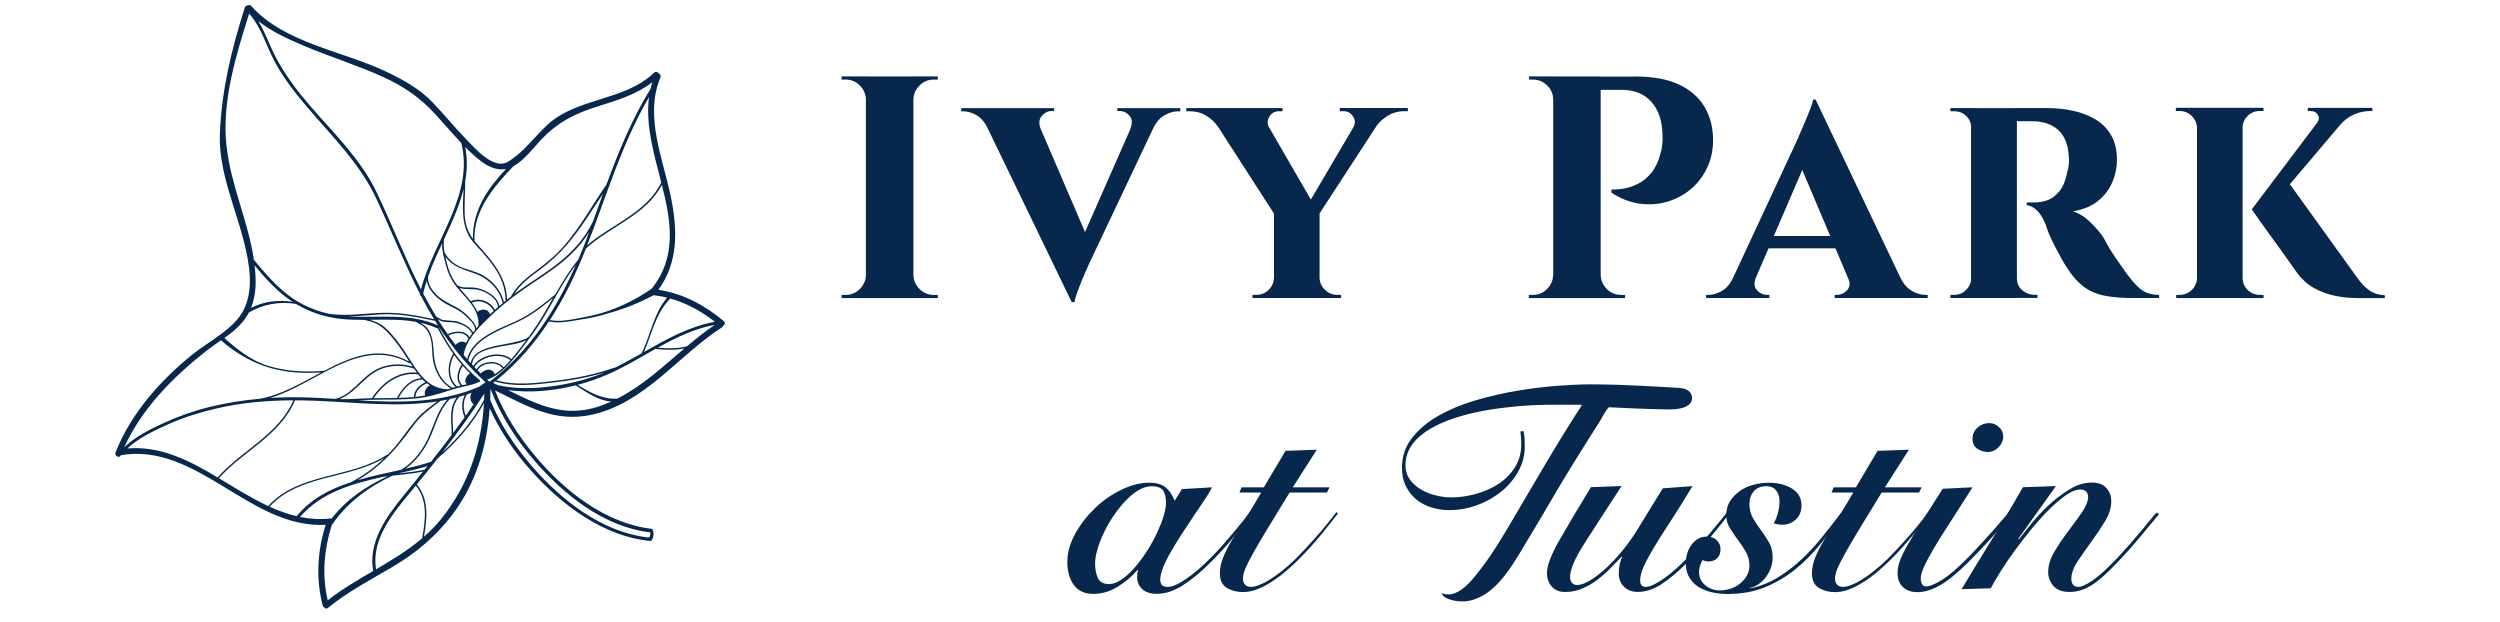 <?xml version="1.0" encoding="UTF-8"?> <svg xmlns="http://www.w3.org/2000/svg" id="Layer_1" version="1.1" viewBox="0 0 442 110"><defs><style> .st0 { fill: #07284c; } </style></defs><path class="st0" d="M127.96,56.76c-3.4-2.81-7.17-4.87-11.56-5.52,3.57-4.88,3.4-10.67,2.2-16.48-1.39-6.71-4.7-14.28-1.84-21.04.13-.31-.03-.58-.26-.71-.16-.27-.57-.43-.87-.14-5.3,5.07-13.65,4.3-18.98,9.31-2.26,2.12-4.15,4.83-6.85,6.42-2.53,1.5-5.82-2.39-7.35-3.95-2.04-2.1-3.9-4.38-5.92-6.51-2.3-2.43-5.22-4.02-8.22-5.46-7.65-3.67-18.02-5.03-23.9-11.63-.18-.2-.4-.2-.58-.09-.23,0-.48.1-.56.39-2.33,7.4-4.1,14.54-4.4,22.33-.25,6.5,2.74,12.99,4.29,19.19.94,3.74,1.72,8.16-.01,11.78-1.68,3.51-6.3,5.72-9.23,8.1-5.64,4.58-10.8,10.4-13.49,17.23-.25.64.7,1.13.95.49h0c13.56-2.27,22.8,13.01,36.19,12.32-1.46,4.68-1.75,9.49-.52,14.27.05.18.16.29.29.34.15.19.39.28.64.08,3.52-2.88,7.54-4.97,11.44-7.27,4.12-2.44,7.63-5.37,10.53-9.19,4.2-5.54,6.14-12.08,6.63-18.85,1.82,4.09,4.47,7.87,7.32,11.06,5.41,6.04,12.78,11.64,21.11,12.42.16.01.47-.46.53-1.01.05-.52-.14-1.13-.27-1.14-8.22-.92-15.57-6.77-20.7-12.93-2.81-3.37-5.4-7.3-7.06-11.54,5.65,2.72,10.51,5.75,17.13,4.29,9.41-2.08,15.26-10.47,23-15.44.12-.07.17-.17.21-.27.29-.17.44-.57.11-.84h0ZM117.93,52.63c-2.37,2.83-2.9,6.54-4.47,9.8v.02c-1.42.8-2.83,1.6-4.26,2.33-.16.08-.32.15-.48.23-.03-.01-.06-.02-.1,0-3.46,1.21-7.04,1.91-10.67,2.34-3.33.39-6.91.86-10.18-.12,3.71-3.01,6.74-6.52,9.28-10.39,1.43.31,2.95.11,4.38-.14,1.65-.29,3.18-.46,4.79-.92,3.25-.92,5.68-1.67,9.24-3.53.05-.01.1-.03.16-.06.04.01.08.03.13.03.75.09,1.48.23,2.2.4h0ZM115.19,51.06c-2.68,1.84-5.58,3.31-8.7,4.25-1.48.45-3.01.74-4.53,1.02-1.53.29-3.19.57-4.74.26,2.55-3.93,4.61-8.2,6.38-12.66,4.29-3.94,10.62-5.86,13.42-11.26,1.62,6.44,2.7,12.76-1.82,18.39h0ZM87.25,66.3s0,0,.01,0c0,0,0,0-.01,0h0s0-.01,0-.01ZM86.34,65.36c-.2,0-.41.06-.61.15-.18.08-.36.19-.52.32-.07.06-.15.13-.22.2-.16-.16-.32-.32-.49-.49l-.07-.07s.03-.04.04-.06c.14-.23.33-.43.55-.59.14-.1.3-.19.47-.27.19-.09.4-.16.61-.21,1.01-.23,2.17-.01,2.76.76-.43.4-.9.76-1.39,1.07-.22-.61-.66-.84-1.14-.82h0ZM86.06,64.09c-.21.05-.41.11-.61.19-.16.07-.32.15-.46.25-.22.14-.41.31-.57.51-.06.08-.12.16-.17.25-.13-.13-.26-.26-.38-.39.13-.2.28-.39.45-.57.17-.18.37-.34.59-.49.13-.09.27-.18.42-.26.19-.1.39-.2.59-.28,1.42-.55,3.14-.51,4.24.33.03.03.07.03.1.03-.38.44-.78.87-1.2,1.28-.66-.83-1.9-1.09-3-.85h0ZM85.88,63.03c-.21.08-.41.17-.6.27-.14.07-.27.15-.41.24-.21.14-.41.28-.59.45-.23.21-.43.45-.6.7-.07-.08-.15-.16-.22-.24.04-.65.32-1.16.72-1.56.18-.18.39-.33.61-.48.11-.07.23-.13.35-.19.19-.1.4-.19.61-.26.75-.28,1.55-.46,2.21-.6,1.62-.35,3.56-.44,5.08-1.21-.81,1.1-1.65,2.18-2.52,3.22-.04.05-.09.1-.13.14,0-.03-.01-.06-.04-.08-1.17-.9-2.96-.96-4.47-.4h0ZM90.66,60.57c-1.18.25-2.37.43-3.54.71-.45.11-.93.25-1.39.42-.21.08-.41.17-.61.26-.11.06-.22.12-.33.18-.22.13-.43.27-.62.43-.48.41-.84.94-.95,1.63-.14-.16-.28-.31-.42-.47.22-1,.7-1.84,1.34-2.55.2-.22.42-.43.65-.64.07-.06.14-.13.22-.19.2-.17.41-.32.63-.48,1.22-.85,2.64-1.5,3.91-2.07,1.33-.59,2.66-1.16,3.91-1.92,1.53-.93,2.93-2.06,4.31-3.19-1.18,2.07-2.35,4.14-3.73,6.08-.21.29-.42.59-.64.88-.01,0-.02,0-.03,0-.8.52-1.79.72-2.71.91h0ZM93.11,55.79c-1.39.85-2.91,1.42-4.38,2.1-1.03.47-2.11,1.01-3.08,1.67-.54.36-1.05.77-1.49,1.22-.74.75-1.3,1.63-1.57,2.7-.21-.24-.41-.48-.61-.71.35-2.45,2.29-4.49,3.98-6.16,1.99-1.97,4.15-3.75,6.45-5.35,2.43-1.69,4.97-3.23,7.24-5.13,1.77-1.49,3.32-3.18,4.52-5.12-.2.53-.4,1.06-.6,1.59-.42,1.11-.87,2.2-1.33,3.29-1.58,1.92-2.85,4.05-4.09,6.2,0,0-.02,0-.03,0-1.6,1.32-3.22,2.63-5,3.71h0ZM80.53,60.98c-.42-.55-.83-1.1-1.23-1.67,1.1-.57,2.91-.72,3.52.57h0c-.16.25-.31.51-.44.77-.55-.51-1.38-.19-1.85.33ZM81.77,62.38s-.01.08-.02.12c0,0,0,0-.01-.01.01-.04.02-.07.03-.11h0ZM81.46,62.14h0s0,0,0,0h0ZM82.53,67.94c-.23.05-.46.1-.69.15-.03,0-.07.01-.1.02h0c-.98-.97-.58-2.39.07-3.41.01-.02,0-.03,0-.05.41.47.84.93,1.29,1.36-.02,0-.03,0-.05.01-.54.38-1.17,1.37-.52,1.91h0ZM81.56,64.57c-.69,1.1-1.04,2.56-.13,3.61-.2.05-.4.1-.61.15,0-.01,0-.03-.02-.04-1.61-1.34-1.46-3.83-.52-5.53.44.61.91,1.19,1.4,1.75-.05,0-.1,0-.13.06h0ZM80.54,68.41c-.17.05-.34.1-.51.15,0,0,0,0,0,0-1.36-.71-2.2-1.89-2.76-3.29-.49-1.24-.56-2.5-.65-3.82-.07-1.06-.25-2.08-.78-3.01-.36-.63-.92-1.03-1.52-1.38,1,.23,1.99.54,2.95.98.04.02.09.03.13.03.81,1.53,1.71,3.04,2.72,4.45-1.04,1.77-1.22,4.44.42,5.89h0ZM75.16,69.91c-.57.11-1.14.2-1.72.26.07-1.15,1.02-1.98,2.03-2.4,0,0,0,0,.01-.01.17.13.33.25.51.36-.61.35-1.1,1.08-.82,1.79h0ZM73.16,70.2c-.11.01-.22.02-.33.03-.78.06-1.56.09-2.34.11.83-1.63,2.27-3.19,4.21-3.24.15.15.31.3.48.44.02.01.04.03.05.04-1.08.48-2.01,1.37-2.08,2.61h0s0,0,0,0ZM64.45,67.2c1.14-1.06,2.36-1.9,3.89-2.27,1.56-.38,3.28-.32,4.8.24.02,0,.04,0,.07,0,.16.24.32.48.49.7-3.33-.3-6.15,1.8-7.93,4.49,0,0,0,.01,0,.03-1.74.05-3.48.19-5.22.19,0,0-.01,0-.02,0-.16-.01-.32-.02-.48-.03,1.71-.67,3.09-2.13,4.41-3.36h0ZM59.31,70.52c-1.77-.11-3.53-.21-5.28-.26-2.1-.06-4.19-.03-6.28.1,8.21-2.41,15.98-11.09,24.68-6.11.06.03.11.01.14-.03.13.2.26.41.39.61-2.44-.78-5.23-.43-7.33,1.04-2.1,1.47-3.74,4.02-6.32,4.65h0ZM73.9,66.17c.18.23.37.46.57.68-1.96.17-3.42,1.78-4.26,3.47,0,.01,0,.03,0,.04-1.19.03-2.39.02-3.57.03-.19,0-.38.01-.57.01,1.76-2.61,4.55-4.64,7.83-4.22h0ZM74.14,66.01s-.03-.07-.07-.09c-.95-1.22-1.74-2.63-2.57-3.86-.98-1.45-2.07-2.91-3.36-4.09-.82-.76-1.75-1.13-2.74-1.43,2.73-.03,5.47-.12,8.11.36.36.21.72.41,1.08.63.69.43,1.12,1.08,1.4,1.82.44,1.17.37,2.48.48,3.7.21,2.2,1.28,4.47,3.23,5.61l-.59.19s-.05-.04-.09-.04c-2.17-.07-3.66-1.27-4.87-2.81h0ZM62.19,55.98c-.23,0-.46-.03-.68-.04,1.91-.03,3.83-.23,5.7-.35,3.28-.2,6.52.46,9.72,1.14.16.27.33.53.5.8-4.79-2.15-10.15-1.37-15.24-1.55h0ZM83.33,42.37c.56.77,1.26,1.45,1.89,2.16.74.84,1.46,1.71,2.1,2.62,1.24,1.79,2.07,3.81,2.05,6.01,0,.01,0,.01,0,.02-.09.07-.19.14-.27.22-.49-1.98-1.95-3.71-3.7-4.71-1.07-.61-2.32-.88-3.47-1.3-1.4-.52-2.59-1.36-3.29-2.7-.01-.02-.03-.03-.05-.04-.14-.78-.17-1.51-.1-2.31,1.37-2.95,2.73-5.91,3.47-8.95-.12,3.09-.52,6.36,1.37,8.98h0ZM83.32,53.25s-.04.02-.05.04c-.54-.69-1.14-1.35-1.72-2-.12-.13-.23-.26-.33-.39,1.09.39,2.38.07,3.5.39,1.39.4,3.17,1.4,3.33,2.99-.19.17-.39.33-.57.49-.7-1.46-2.69-2.22-4.16-1.53h0ZM87.28,54.97c-.22.2-.43.4-.65.6-.3-.97-1.44-1.06-2.23-.45-.25-.57-.59-1.11-.98-1.62.01,0,.03,0,.04,0,1.34-.63,3.24.14,3.82,1.49h0ZM85.61,51.34c-.62-.28-1.27-.46-1.95-.51-.97-.07-1.94.16-2.81-.4h-.01c-.65-.85-1.15-1.75-1.51-2.81-.25-.74-.42-1.49-.59-2.25,1.24,1.8,3.33,2.31,5.34,3.04,2.28.82,4.26,2.78,4.8,5.19-.2.17-.4.33-.59.5-.24-1.35-1.49-2.22-2.67-2.75h0ZM78.81,46.78c.38,1.45.94,2.72,1.87,3.89,1.65,2.08,4.15,3.98,3.9,6.93,0,.01,0,.02,0,.03-.12.13-.24.27-.36.4-.15-.7-.69-1.3-1.16-1.81-.73-.79-1.51-1.45-2.47-1.95-1.22-.64-2.39-1.16-3.39-2.14-.86-.84-1.56-1.93-1.54-3.17.7-1.99,1.59-3.97,2.51-5.94-.01.4,0,.8.06,1.23.12.85.36,1.69.58,2.52h0ZM78.86,53.72c1.18.65,2.37,1.1,3.37,2.04.68.65,1.69,1.51,1.78,2.5,0,.01.01.01.01.03-.13.16-.27.3-.39.47-.44-.88-1.43-1.41-2.31-1.77-.53-.22-1.11-.27-1.68-.3-.4-.03-.8-.04-1.2-.1-.52-.07-.94-.38-1.35-.67-.8-1.31-1.55-2.65-2.27-4.02.17-.76.39-1.51.63-2.26.3,1.77,1.92,3.25,3.41,4.08h0ZM77.41,56.46c.23.14.47.26.74.35.52.17,1.16.13,1.7.16,1.26.08,3.08.75,3.6,2.02-.16.2-.31.42-.45.63-.74-1.3-2.66-1.16-3.84-.53-.6-.86-1.18-1.74-1.74-2.63h0ZM90.91,51.99c1.13-1.77,2.81-3.02,4.49-4.26,1.77-1.3,3.37-2.75,4.8-4.42,2.66-3.1,4.19-5.8,6.42-9.07-.61,1.67-1.21,3.34-1.82,5-1.37,2.82-3.42,5.13-5.86,7.09-2.42,1.95-5.1,3.54-7.63,5.35-.14.1-.27.2-.4.3h0ZM116.91,32.26c-2.62,5.4-8.77,7.38-13.1,11.11,3.46-8.83,6.13-18,10.94-26.21-.66,4.92.87,10.04,2.16,15.1ZM90.75,29.41c1.92-1.04,3.68-3.41,4.96-4.76,2.89-3.03,5.87-4.55,9.88-5.81,3.45-1.09,6.9-2.09,9.74-4.31-.12.39-.23.78-.32,1.18-3.29,5.32-5.63,11.08-7.79,16.92-2.46,3.56-4.54,7.39-7.37,10.69-1.53,1.79-3.3,3.24-5.19,4.63-1.68,1.24-3.27,2.56-4.29,4.41,0,.01,0,.03,0,.04-.25.19-.49.39-.73.58-.04-3.98-2.76-7.03-5.29-9.83-.17-.18-.32-.37-.46-.55,0,0,0-.01,0-.02-.23-5.32,3.38-9.54,6.86-13.17h0ZM82.25,32.02c.35-1.97.4-3.97,0-6.02.67.67,1.35,1.32,2.08,1.93,1.46,1.24,3.15,2.3,5.12,1.95-3.25,3.48-5.91,7.29-5.84,12.36-.91-1.28-1.38-2.65-1.45-4.32-.08-1.97.11-3.93.09-5.9h0ZM53.86,8.15c4.61,1.95,9.4,3.41,13.95,5.49,3.58,1.64,6.52,3.67,9.16,6.56,1.53,1.68,3.01,3.42,4.58,5.07,2.33,9.18-4.92,17.35-7.12,25.9-2.86-5.61-5.13-11.51-7.85-17.19-2.83-5.92-7.72-10.57-11.94-15.48-2.22-2.59-4.26-5.32-5.86-8.33-1.13-2.14-1.87-4.44-3.12-6.46,2.43,1.93,5.37,3.25,8.2,4.44ZM40.05,25.89c-.87-7.92,1.64-16,4-23.48,2.15,2.42,3,5.63,4.5,8.46,1.55,2.91,3.6,5.52,5.73,8.03,4.41,5.19,9.32,9.96,12.25,16.21,2.62,5.6,4.9,11.35,7.72,16.86,0,0,0,.01,0,.03-.03.15.06.26.17.3.07.14.14.29.22.43.66,1.26,1.36,2.5,2.11,3.7-2.91-.62-5.83-1.18-8.82-1.13-3.23.06-6.5.65-9.73.19-1.65-.36-3.25-.93-4.81-1.75-3.4-1.79-5.99-4.77-8.4-7.69-.03-.03-.06-.05-.09-.07-1-6.83-4.08-13.18-4.83-20.07h0ZM45.01,46.92c1.92,2.31,3.95,4.59,6.46,6.27.09.06.19.12.28.17-2.55-.36-5.13-.11-7.38,1.09.98-2.39.95-4.93.64-7.53h0ZM43.68,55.84c.12-.19.22-.38.32-.58,2.48-1.48,5.51-2.02,8.34-1.52,2.43,1.45,5.06,2.33,7.9,2.64,1.39.15,2.81.18,4.22.18.74.19,1.46.36,2.15.7.73.36,1.34.91,1.9,1.49,1.43,1.48,2.61,3.22,3.7,4.95.05.08.1.16.15.24-5.28-2.93-10.18-.94-15.04,1.62-.01,0-.01-.01-.03-.01-3.24.28-6.49.12-9.63-.79-3.15-.91-5.55-2.85-8-5,1.55-1.1,3.02-2.3,3.99-3.9h0ZM36.47,62.04c.82-.64,1.71-1.25,2.6-1.87,2.46,2.14,5.25,3.82,8.37,4.78,3.02.93,6.2,1.11,9.34.89-3.58,1.91-7.15,4.03-10.84,4.66-2.99.26-5.96.74-8.88,1.45-2.81.69-5.55,1.66-8.18,2.87-2.33,1.07-5.06,2.42-6.92,4.28,3.11-6.87,8.63-12.43,14.5-17.05h0ZM22.53,79.28c2.01-1.91,4.94-3.25,7.4-4.35,2.77-1.23,5.68-2.11,8.63-2.78,4.37-1,8.85-1.36,13.32-1.37-2.68,6.13-9.14,8.82-13.4,13.63-4.99-2.97-10.06-5.61-15.95-5.13h0ZM38.71,84.55c4.31-4.83,10.81-7.55,13.46-13.77,1.27,0,2.54.03,3.81.08,7.07.3,14.36,1.18,21.34.11-1.26.94-2.55,1.85-3.6,3.05-1.37,1.56-2.51,3.34-3.85,4.93-.39.46-.8.91-1.23,1.35-.03,0-.07,0-.1.02-6.45,4.35-15.67,3.13-21.13,9.15-2.97-1.38-5.83-3.2-8.7-4.92h0ZM83.73,71.46s.01,0,.02,0c-.47.69-.94,1.38-1.42,2.06-.45-1.26-.51-2.6.21-3.78.28-.09.55-.2.82-.3-.31.7-.29,1.5.37,2.01h0ZM83.68,69.42s.02-.05.03-.07c0,0,0-.01,0-.03.02,0,.04-.01.06-.02,0,0-.01,0-.02.01-.03.03-.05.07-.07.1h0ZM82.13,73.8c-.66.93-1.33,1.84-2,2.75-.04-2.27-.56-4.57,1.09-6.41.32-.09.64-.18.95-.28-.65,1.24-.54,2.65-.04,3.94ZM79.86,76.9c-1.21,1.61-2.45,3.21-3.7,4.79-.04,0-.07,0-.12.01-1.4.45-2.85.82-4.34,1.17,1.83-1.34,3.27-3.22,4.22-5.26,1.13-2.43,1.68-5.12,3.63-7.06.4-.09.8-.17,1.2-.27-1.47,1.94-.88,4.29-.89,6.63h0ZM75.59,82.4c-.17.22-.35.43-.52.64-1.55.33-3.13.51-4.7.67h0c1.78-.39,3.54-.8,5.22-1.31h0ZM75.94,76.9c-1,2.44-2.69,4.69-4.93,6.13-2.57.58-5.2,1.11-7.73,1.85,2.34-1.37,4.47-3.21,6.27-5.17,1.41-1.53,2.59-3.26,3.88-4.9,1.26-1.6,2.86-2.72,4.46-3.94.4-.07.79-.13,1.19-.22-1.59,1.76-2.24,4.07-3.14,6.24h0ZM52.47,91.26c-1.65-.38-3.25-.96-4.81-1.68,5.23-5.7,13.92-4.82,20.28-8.59-1.75,1.69-3.77,3.19-5.91,4.27-3.63,1.18-6.99,2.89-9.53,5.94-.01.02-.02.04-.03.06h0ZM53.06,91.38c3.74-4.34,9.21-5.86,14.72-7.09.25-.03.49-.06.74-.09-3.79,1.79-7.13,3.94-9.89,7.48-.06-.02-.13-.03-.21-.01-1.87.2-3.65.07-5.38-.27h0ZM57.94,106.15c-1.03-4.47-.67-8.93.71-13.29,2.58-3.88,6.53-6.82,10.73-8.76,1.81-.2,3.63-.37,5.42-.73-1.13,1.4-2.26,2.8-3.4,4.19-3.07,3.76-6.35,8.27-5.42,13.38-2.76,1.62-5.54,3.23-8.05,5.21ZM66.49,100.65c-.9-5.38,3.1-10.04,6.29-13.91.25-.29.49-.59.73-.89,2.18,2.63,1.7,6.17,1.12,9.32-2.49,2.12-5.31,3.82-8.14,5.48h0ZM78.12,91.61c-.97,1.21-2.03,2.29-3.16,3.28.56-3.17.92-6.63-1.27-9.25,1.25-1.52,2.49-3.06,3.7-4.61,3.24-2.75,6.12-6.02,8.17-9.75-.43,7.44-2.67,14.33-7.44,20.33h0ZM85.62,69.76c0,.3-.02.61-.03.91-1.84,3.5-4.41,6.61-7.35,9.27,2.58-3.33,5.06-6.74,7.34-10.29.01-.02.03-.04.04-.06,0,.06,0,.12,0,.17h0ZM83.83,69.28s.05-.02.07-.03h0s-.01.02-.02.03c-.02,0-.04,0-.05,0h0ZM84.22,69.14s.03-.01.04-.01c-.01.01-.02.02-.03.03t0,0s0,0-.01-.01h0ZM85.64,67.7c-.18.15-.36.29-.55.42-.11.08-.22.16-.33.23-6.78,2.95-14.13,2.85-21.44,2.43,1.19-.06,2.37-.12,3.56-.12,2.15,0,4.29,0,6.43-.19,2.07-.18,4-.74,5.97-1.38.94-.3,1.88-.58,2.84-.78.94-.2,1.86-.42,2.73-.85.03-.01.04-.03.05-.05.02-.04,0-.1-.03-.14,0,0,0,0,0-.01,0-.01,0-.03-.02-.04-3.11-2.47-5.39-5.8-7.22-9.29,0-.01.02-.03.02-.04,2.04,3.11,4.37,6.01,7.05,8.62.28.27.56.53.85.8.1.09.19.18.29.27-.06.05-.12.09-.17.14h0ZM83.24,66.15h.01s0,.01-.01.01h0ZM83.47,66.38s.05.04.07.06c-.02-.02-.04-.03-.07-.05h0ZM83.95,66.79s.06.05.09.07h-.01s-.05-.05-.07-.07ZM86.51,67.47c-.12-.1-.23-.21-.34-.31-.01-.01-.03-.03-.05-.04.01,0,.02,0,.03-.01.2-.07.4-.14.59-.23,1.34-.6,2.46-1.65,3.44-2.72,1.37-1.5,2.53-3.18,3.76-4.8,2.98-3.94,4.87-8.58,7.86-12.52-3.46,7.86-8.03,15.04-14.93,20.42-.09.07-.17.14-.25.2-.04,0-.07,0-.11,0h0ZM94.38,81.33c5.28,6.11,12.31,11.82,20.58,12.79-.01.02.01.2,0,.4-.01.18-.06.37-.2.47-.1.07-.2.01-.43,0-8-.98-15.14-6.62-20.26-12.54-2.95-3.41-5.68-7.43-7.4-11.77.03-.65.04-1.29.05-1.94,1.72,4.65,4.56,8.98,7.67,12.59h0ZM87.18,67.69c.11-.09.22-.17.33-.26,3.28,1.05,6.85.58,10.21.21,3.1-.34,6.17-.9,9.16-1.79-2.67,1.1-5.43,1.84-8.32,2.3-3.46.55-7.1.72-10.54-.05-.28-.13-.56-.27-.84-.4h0ZM105.93,71.84c-6.17,2.08-10.94-.31-16.1-2.87,3.88.53,8.04.15,11.94-.84,1.98,1.23,3.98,2.71,6.29,2.86-.69.31-1.39.6-2.13.85ZM109.18,70.46c-2.58.23-4.92-1.1-7.06-2.42,1.89-.5,3.72-1.14,5.41-1.88,2.88-1.27,5.6-2.92,8.37-4.48,1.72.21,3.42.26,5.11-.09-3.78,3.22-7.42,6.62-11.84,8.87h0ZM121.47,61.22c-1.7.42-3.42.43-5.15.24,3.19-1.77,6.45-3.37,10.06-4.03-1.72,1.16-3.33,2.45-4.92,3.79h0ZM113.85,62.23c1.44-3.16,1.89-6.59,4.65-9.45,2.89.8,5.48,2.24,7.89,4.11-4.54.82-8.55,3.08-12.54,5.34h0Z"></path><g><path class="st0" d="M153.27,17.6h-.17c-.04-.97-.4-1.8-1.09-2.49-.69-.69-1.52-1.04-2.49-1.04h-.73v-.56h4.48v4.09h0ZM153.27,48.61v4.09h-4.48v-.56h.73c.97,0,1.8-.35,2.49-1.04.69-.69,1.06-1.52,1.09-2.49h.17,0ZM161.49,13.52v39.18h-8.4V13.52s8.4,0,8.4,0ZM161.32,17.6v-4.09h4.48v.56h-.73c-.97,0-1.8.35-2.49,1.04-.69.69-1.06,1.52-1.09,2.49h-.17,0ZM161.32,48.61h.17c.04.97.4,1.8,1.09,2.49.69.69,1.52,1.04,2.49,1.04h.73v.56h-4.48v-4.09h0Z"></path><path class="st0" d="M183.99,22.81h-9.29c-.56-1.16-1.24-1.97-2.04-2.43s-1.58-.7-2.32-.7h-.39v-.56h16.4v.5h-.45c-.6,0-1.16.28-1.68.84-.52.56-.6,1.34-.22,2.35h0ZM189.48,53.42l-16.45-34.03h9.51l10.19,23.73-3.25,10.3ZM189.48,53.42l-.22-6.55,12.15-27.59h4.09l-12.93,27.31c-.07.19-.24.57-.51,1.15-.26.58-.54,1.23-.84,1.96-.3.73-.57,1.43-.81,2.1s-.38,1.21-.42,1.62h-.51ZM199.83,22.81c.41-1.01.36-1.79-.14-2.35-.51-.56-1.09-.84-1.76-.84h-.39v-.5h11.14v.56h-.45c-.75,0-1.53.23-2.35.7-.82.47-1.51,1.28-2.07,2.43h-3.98Z"></path><path class="st0" d="M224.4,22.58l-9.07-.17c-.52-.78-1.21-1.44-2.07-1.96-.86-.52-1.81-.78-2.85-.78h-.67v-.56h17.01v.56h-.62c-.75,0-1.32.32-1.71.95-.39.64-.4,1.29-.03,1.96h0ZM222.44,19.17l10.52,18.19-7.44.84-12.26-19.03h9.18,0ZM225.41,49.16v3.53h-3.98v-.56h.67c.86,0,1.59-.29,2.18-.87.6-.58.91-1.28.95-2.1h.17ZM233.3,37.47v15.22h-8.06v-15.11l8.06-.11ZM241.25,19.17h4.14l-12.65,19.42-2.63-.51,11.14-18.92h0ZM233.19,49.16h.11c.04.82.36,1.52.98,2.1.62.58,1.33.87,2.15.87h.67v.56h-3.92v-3.53h0ZM239.23,22.58c.41-.71.41-1.37,0-1.99s-.97-.93-1.68-.93h-.67v-.56h12.03v.56h-.73c-1.01,0-1.95.27-2.83.81-.88.54-1.58,1.19-2.1,1.93l-4.03.17h0Z"></path><path class="st0" d="M274.77,17.6h-.17c0-.97-.36-1.8-1.06-2.49-.71-.69-1.55-1.04-2.52-1.04h-.67l-.06-.56h4.48v4.09h0ZM274.77,48.61v4.09h-4.48v-.56h.73c.97,0,1.8-.35,2.49-1.04.69-.69,1.06-1.52,1.09-2.49h.17,0ZM283,13.52v39.18h-8.39V13.52s8.39,0,8.39,0ZM288.98,13.52c3.21,0,5.81.47,7.81,1.4,2,.93,3.49,2.21,4.48,3.83s1.52,3.46,1.59,5.51c.07,1.9-.24,3.64-.95,5.21s-1.68,2.87-2.91,3.92-2.64,1.8-4.22,2.27c-1.59.47-3.23.58-4.93.34-1.7-.24-3.35-.89-4.95-1.93v-.56c.93,0,1.76-.07,2.49-.22s1.49-.43,2.3-.84c.8-.41,1.56-1.04,2.27-1.9.71-.86,1.25-2,1.62-3.41.15-.48.25-1.04.31-1.65.06-.62.07-1.19.03-1.71-.04-2.39-.68-4.3-1.93-5.74-1.25-1.43-3.01-2.15-5.29-2.15h-3.86c-.19-.78-.37-1.57-.56-2.35h6.72,0ZM282.83,48.61h.17c.04.97.4,1.8,1.09,2.49s1.52,1.04,2.49,1.04h.73v.56h-4.48v-4.09h0Z"></path><path class="st0" d="M310.47,49c-.41,1.01-.35,1.78.17,2.32s1.1.81,1.74.81h.45v.56h-11.19v-.56h.45c.75,0,1.53-.23,2.35-.7.82-.46,1.49-1.28,2.01-2.43h4.03,0ZM321,17.6l.11,6.72-12.15,28.21h-4.14l13.1-28.15c.07-.22.24-.62.5-1.2.26-.58.54-1.23.84-1.96.3-.73.58-1.42.84-2.07.26-.65.41-1.17.45-1.54h.45ZM325.87,41.72v2.18h-14.27v-2.18h14.27ZM321,17.6l16.57,34.81h-9.46l-10.41-24.57,3.3-10.24h0ZM326.71,49h9.24c.56,1.16,1.25,1.97,2.07,2.43.82.47,1.6.7,2.35.7h.45v.56h-16.45v-.56h.45c.64,0,1.21-.27,1.74-.81.52-.54.58-1.32.17-2.32h0Z"></path><path class="st0" d="M348.64,22.58h-.11c-.04-.86-.35-1.56-.93-2.1-.58-.54-1.26-.81-2.04-.81h-.73v-.56h4.03l-.22,3.47h0ZM348.64,49.16l.22,3.53h-4.03v-.56h.67c.82,0,1.52-.29,2.1-.87s.89-1.28.93-2.1h.11ZM356.59,19.11v33.58h-8.11V19.12h8.11ZM362.07,19.11c1.53,0,3.02.16,4.48.48,1.46.32,2.76.82,3.92,1.51,1.16.69,2.08,1.62,2.77,2.8.69,1.17,1.04,2.64,1.04,4.39,0,1.31-.27,2.6-.81,3.89-.54,1.29-1.38,2.4-2.52,3.33-1.14.93-2.62,1.55-4.45,1.85,1.08.33,2.12.99,3.11,1.96.99.97,1.76,1.88,2.32,2.74.15.3.41.78.78,1.43.37.65.85,1.4,1.43,2.24.58.84,1.19,1.71,1.82,2.6.75,1.01,1.4,1.78,1.96,2.32s1.14.93,1.74,1.15c.6.22,1.29.33,2.07.33v.56h-4.7c-2.01,0-3.72-.15-5.12-.45-1.4-.3-2.61-.85-3.64-1.65-1.03-.8-1.97-1.89-2.83-3.27-.33-.48-.69-1.07-1.06-1.76s-.75-1.39-1.12-2.1-.7-1.4-.98-2.07c-.28-.67-.48-1.23-.59-1.68-.49-1.19-1.04-2.06-1.65-2.6-.62-.54-1.19-.81-1.71-.81v-.51h1.4c.78,0,1.56-.14,2.32-.42s1.46-.82,2.1-1.62,1.1-1.99,1.4-3.56c.07-.22.14-.54.2-.95s.06-.88.03-1.4c-.07-1.38-.33-2.49-.75-3.33-.43-.84-.96-1.47-1.59-1.9-.64-.43-1.28-.73-1.93-.9-.65-.17-1.22-.25-1.71-.25-.71-.04-1.35-.04-1.93-.03-.58.02-1.02.01-1.32-.03-.04,0-.09-.2-.17-.59-.07-.39-.19-.96-.33-1.71h6.04-.01ZM356.48,49.16h.11c0,.93.33,1.66.98,2.18.65.52,1.35.78,2.1.78h.56v.56h-4.03l.28-3.53h0Z"></path><path class="st0" d="M388.55,22.64h-.11c-.04-.86-.36-1.58-.95-2.15-.6-.58-1.32-.87-2.18-.87h-.62v-.56h3.86v3.58h0ZM388.55,49.17v3.53h-3.8v-.56h.56c.86,0,1.59-.29,2.18-.87.6-.58.91-1.28.95-2.1h.12ZM396.49,19.06v33.63h-8.06V19.06s8.06,0,8.06,0ZM396.33,22.64v-3.58h3.86v.56h-.62c-.86,0-1.59.29-2.18.87-.6.58-.9,1.3-.9,2.15h-.17ZM396.33,49.17h.17c0,.82.3,1.52.9,2.1.6.58,1.32.87,2.18.87h.62v.56h-3.86v-3.53h0ZM415.97,19.45l-14.61,17.24-3.25.33,13.26-17.57h4.59ZM404.11,31.54l12.54,17.41c.71,1.04,1.46,1.84,2.24,2.38s1.7.83,2.74.87v.51h-4.31c-.38,0-.99-.02-1.85-.06-.86-.04-1.84-.18-2.94-.42-1.1-.24-2.21-.66-3.33-1.26-1.12-.6-2.11-1.46-2.96-2.57-.19-.26-.5-.71-.95-1.34-.45-.64-.98-1.38-1.59-2.24-.62-.86-1.25-1.74-1.9-2.63-.65-.9-1.26-1.74-1.82-2.52-.56-.78-1.17-1.66-1.85-2.63,0,0,5.99-5.48,5.99-5.48ZM419.44,19.06v.56h-.22c-1.08,0-2.09.2-3.02.62-.93.41-1.7.97-2.3,1.68l-4.31-.11c.41-.52.49-1.01.22-1.48-.26-.46-.71-.7-1.34-.7h-.45v-.56h11.42Z"></path></g><g><g><path class="st0" d="M220.94,90.61c-.12.16-.26.34-.41.53-.23.3-.51.64-.82,1.03-.51.63-1.07,1.31-1.69,2.05-.62.73-1.26,1.47-1.92,2.23-.66.75-1.32,1.45-1.97,2.1-1.54,1.57-3,2.83-4.4,3.79s-2.5,1.43-3.33,1.43-1.27-.42-1.27-1.27c0-.62.18-1.36.53-2.23.36-.87.82-1.81,1.41-2.81.58-1.01,1.22-2.05,1.92-3.13.69-1.07,1.39-2.11,2.07-3.12.69-1.01,1.32-1.94,1.9-2.82.58-.87,1.03-1.61,1.33-2.23l-5.32.31-1.28,2.05c-.45-1.09-1.01-1.9-1.69-2.41-.69-.51-1.62-.77-2.82-.77-1.57,0-3.21.42-4.94,1.26-1.72.83-3.28,1.92-4.68,3.27-1.4,1.35-2.56,2.86-3.48,4.53-.92,1.68-1.38,3.34-1.38,5.02,0,.71.09,1.41.26,2.07.17.67.43,1.26.79,1.79s.82.95,1.41,1.26c.58.31,1.28.46,2.1.46,1.54,0,2.97-.41,4.3-1.23,1.33-.82,2.53-1.82,3.59-3.02h.1c-.07.14-.12.33-.16.56-.03.24-.04.5-.04.77,0,.82.29,1.51.9,2.07.59.56,1.44.84,2.53.84,1.57,0,3.15-.52,4.74-1.56,1.58-1.04,3.2-2.38,4.83-4.02,1.64-1.63,3.04-3.19,4.2-4.63.01-.02.03-.03.04-.05,1.14-1.43,2.15-2.73,3.03-3.92l-.36-.2h0ZM202.8,97.4c-.67,1.04-1.37,1.99-2.1,2.84-.73.86-1.49,1.56-2.28,2.13-.79.56-1.54.86-2.26.9-1.06,0-1.75-.37-2.07-1.1-.32-.74-.48-1.6-.48-2.59,0-.68.14-1.49.41-2.43.27-.94.65-1.92,1.13-2.94.48-1.03,1.05-2.02,1.71-2.99.67-.97,1.36-1.85,2.1-2.64.73-.78,1.5-1.42,2.3-1.9.8-.48,1.6-.71,2.38-.71.99,0,1.65.26,2,.77.34.51.51,1.23.51,2.15,0,.65-.14,1.44-.43,2.38-.29.94-.69,1.94-1.18,2.99-.5,1.06-1.08,2.11-1.74,3.15h0Z"></path><path class="st0" d="M236.25,90.56c-1.13,1.5-2.34,2.99-3.64,4.45s-2.49,2.75-3.59,3.84c-1.6,1.54-3.1,2.74-4.5,3.61-1.4.87-2.53,1.3-3.38,1.3-.45,0-.78-.14-1.02-.4-.24-.27-.36-.64-.36-1.08,0-.51.14-1.11.43-1.79.29-.68.75-1.6,1.39-2.73.63-1.14,1.47-2.58,2.53-4.31,1.06-1.72,2.36-3.85,3.89-6.37h6.6l.46-.92h-6.5l4.25-6.65-5.53.2-3.84,6.45h-3.94l-.36.92h3.84c-.87,1.5-1.69,2.86-2.46,4.07-.14.22-.27.43-.4.64-.69,1.05-1.31,2.04-1.85,2.94-.17.27-.33.53-.48.79-.67,1.13-1.19,2.16-1.56,3.1-.37.94-.56,1.85-.56,2.73,0,1.23.4,2.09,1.23,2.59.82.49,1.77.74,2.86.74.78,0,1.58-.15,2.41-.46.82-.31,1.65-.72,2.5-1.26s1.7-1.14,2.53-1.85c.84-.7,1.65-1.44,2.43-2.23,1.43-1.43,2.75-2.89,3.95-4.36,1.19-1.46,2.18-2.71,2.97-3.73l-.31-.26h0Z"></path><path class="st0" d="M305.5,90.36c-.09.12-.19.24-.29.37-.28.36-.62.77-.99,1.24-.51.64-1.08,1.33-1.71,2.07-.23.27-.46.55-.71.82-.42.49-.87,1-1.34,1.5-.73.81-1.48,1.6-2.23,2.38-.06.06-.11.11-.17.17-.56.56-1.16,1.12-1.77,1.68-.68.62-1.35,1.15-2,1.61-.65.46-1.26.84-1.85,1.13-.58.29-1.07.43-1.49.43-.65,0-.97-.37-.97-1.13s.23-1.62.69-2.61c.46-.99,1.1-2.16,1.92-3.51.82-1.35,1.8-2.89,2.94-4.63,1.14-1.74,2.37-3.72,3.71-5.94l-5.27.4-4.4,7.17c-.78,1.3-1.67,2.54-2.64,3.73-.97,1.2-1.95,2.26-2.94,3.17-1,.92-1.94,1.66-2.84,2.2-.91.54-1.68.82-2.34.82-.37,0-.67-.14-.89-.4-.23-.27-.33-.62-.33-1.03,0-1.3.84-3.27,2.53-5.91,1.69-2.64,3.88-6.03,6.58-10.16l-5.43.2c-2.39,3.92-4.28,7.12-5.68,9.58-1.39,2.45-2.09,4.33-2.09,5.62,0,.89.27,1.67.82,2.33.54.67,1.35,1,2.41,1s2.11-.2,3.04-.62c.94-.4,1.82-.92,2.64-1.54.82-.62,1.59-1.29,2.3-2.02.72-.73,1.39-1.43,2-2.07l.1.1c-.17.27-.32.67-.43,1.18-.12.51-.18,1.09-.18,1.74,0,.92.31,1.69.92,2.3.62.62,1.43.92,2.46.92,1.43,0,2.89-.5,4.35-1.49,1.26-.85,2.64-2,4.1-3.44.23-.22.47-.46.71-.71,1.32-1.35,2.56-2.72,3.73-4.12.1-.12.2-.24.31-.37.94-1.13,1.75-2.13,2.43-3.02.25-.32.47-.61.69-.9l-.4-.31h0Z"></path><path class="st0" d="M325.47,90.72h0c-1.09,1.43-2.21,2.85-3.35,4.27-1.14,1.42-2.36,2.73-3.66,3.95-1.3,1.21-2.68,2.27-4.17,3.17-1.49.9-3.1,1.55-4.84,1.92v-.1c.51-.1,1-.32,1.46-.64.46-.33.88-.72,1.26-1.2.37-.48.67-1.03.9-1.64.22-.61.33-1.24.33-1.89,0-1.03-.22-1.91-.64-2.66-.42-.75-.9-1.46-1.41-2.15-.52-.68-.98-1.39-1.41-2.12-.42-.74-.64-1.58-.64-2.54,0-.88.26-1.63.77-2.23.51-.59,1.24-.9,2.2-.9.78,0,1.37.26,1.76.77.39.51.59,1.11.59,1.79s-.08,1.31-.23,1.97c-.15.67-.42,1.34-.79,2.02.17.07.39.13.64.18s.53.08.84.08c.99,0,1.81-.32,2.46-.95.65-.64.97-1.45.97-2.43,0-1.3-.56-2.3-1.66-2.99-1.11-.7-2.49-1.05-4.12-1.05-.92,0-1.82.12-2.72.36-.88.23-1.69.6-2.41,1.1-.71.5-1.3,1.1-1.74,1.82-.39.62-.59,1.32-.65,2.11,0,.13-.01.26-.01.39,0,.15,0,.29.03.44.06.63.26,1.22.61,1.79.43.7.9,1.39,1.41,2.07.51.68.98,1.39,1.41,2.12.42.74.64,1.55.64,2.43,0,.65-.16,1.25-.46,1.79-.31.54-.71,1.01-1.2,1.41-.49.39-1.05.69-1.69.9-.64.2-1.26.31-1.87.31-.99,0-1.85-.31-2.59-.92-.73-.62-1.1-1.4-1.1-2.36,0-.37.06-.74.18-1.1.12-.36.27-.69.44-1,.31.17.68.26,1.13.26.54,0,1.03-.18,1.43-.56.41-.37.62-.91.62-1.63,0-.58-.22-1.09-.64-1.54-.27-.29-.62-.48-1.05-.58-.21-.05-.44-.08-.68-.08-.03,0-.06,0-.09,0-.61,0-1.15.15-1.61.44-.46.29-.84.66-1.15,1.1-.31.45-.53.94-.69,1.49-.1.35-.16.69-.2,1.04-.02.2-.03.4-.03.6,0,.09,0,.16,0,.24.03.91.24,1.7.64,2.34.42.7.99,1.26,1.69,1.69s1.49.73,2.36.92c.87.18,1.75.28,2.64.28,2.49,0,4.7-.39,6.63-1.18,1.92-.78,3.7-1.82,5.32-3.12,1.62-1.3,3.11-2.79,4.48-4.48.36-.45.72-.9,1.08-1.35,1-1.26,2-2.54,3.01-3.84l-.4-.3h0Z"></path><path class="st0" d="M341.2,90.79l-.27-.23c-1.13,1.5-2.34,2.99-3.64,4.45s-2.49,2.75-3.59,3.84c-1.6,1.54-3.1,2.74-4.5,3.61-1.4.87-2.53,1.3-3.38,1.3-.45,0-.78-.14-1.02-.4-.24-.27-.36-.64-.36-1.08,0-.51.14-1.11.43-1.79.29-.68.75-1.6,1.39-2.73.63-1.14,1.47-2.58,2.53-4.31,1.06-1.72,2.36-3.85,3.89-6.37h6.61l.46-.92h-6.5l4.25-6.65-5.54.2-3.84,6.45h-3.94l-.36.92h3.84c-.77,1.33-1.5,2.54-2.19,3.64-.23.37-.45.72-.67,1.07-.72,1.11-1.37,2.13-1.94,3.08-.14.23-.27.45-.39.66-.67,1.13-1.19,2.16-1.56,3.1-.37.94-.56,1.85-.56,2.73,0,1.23.41,2.09,1.23,2.59.82.49,1.77.74,2.86.74.78,0,1.59-.15,2.41-.46.82-.31,1.65-.72,2.5-1.26.86-.53,1.7-1.14,2.54-1.85.83-.7,1.64-1.44,2.43-2.23,1.43-1.43,2.75-2.89,3.95-4.36,1.04-1.27,1.92-2.38,2.66-3.33,0,0,.01,0,.01-.01.1-.13.2-.26.3-.39l-.03-.03h0Z"></path><path class="st0" d="M353.42,75.51c-.5-.48-1.07-.71-1.71-.71-.79,0-1.48.26-2.07.79-.6.53-.9,1.19-.9,1.97s.27,1.37.82,1.76c.54.39,1.19.59,1.94.59.68,0,1.3-.28,1.85-.84.54-.56.82-1.19.82-1.87s-.25-1.22-.74-1.69h0ZM355.19,90.56c-.3.33-.69.78-1.16,1.33-.01.01-.03.03-.04.04-.5.58-1.06,1.23-1.69,1.95-.63.71-1.3,1.46-2.02,2.23-.71.77-1.45,1.55-2.2,2.33-1.88,1.91-3.44,3.27-4.68,4.05-1.25.78-2.21,1.18-2.89,1.18-.31,0-.53-.13-.69-.39-.15-.26-.23-.59-.23-1,0-.51.18-1.16.53-1.97.36-.81.9-1.83,1.63-3.1.74-1.26,1.68-2.79,2.85-4.58,1.16-1.79,2.54-3.95,4.15-6.48l-5.27.26c-1.05,1.63-1.99,3.1-2.8,4.38-.09.14-.18.28-.27.42,0,0-.01.01-.01.01-.26.42-.52.83-.76,1.21-1.03,1.62-1.85,2.98-2.46,4.07-.62,1.09-1.05,2-1.31,2.74-.26.73-.38,1.44-.38,2.12,0,1,.31,1.79.92,2.41.62.62,1.49.92,2.61.92,1.19,0,2.5-.39,3.91-1.18,1.42-.78,3.11-2.17,5.1-4.15.68-.68,1.38-1.4,2.1-2.15.66-.69,1.32-1.4,1.95-2.11.04-.05.1-.11.14-.16.68-.77,1.32-1.5,1.92-2.2.59-.7,1.1-1.32,1.51-1.87l-.46-.31h0Z"></path><path class="st0" d="M381.21,90.66c-.62.75-1.54,1.87-2.77,3.35-1.23,1.49-2.58,3.02-4.04,4.58-1.88,1.98-3.37,3.34-4.48,4.07-1.11.73-1.9,1.1-2.38,1.1s-.82-.12-1.02-.39c-.2-.26-.31-.59-.31-1,0-.95.37-1.99,1.1-3.1.73-1.11,1.55-2.26,2.43-3.48.88-1.21,1.69-2.42,2.43-3.63.73-1.21,1.1-2.4,1.1-3.56,0-.92-.29-1.7-.87-2.33-.58-.64-1.43-.95-2.56-.95-1.33,0-2.66.4-4,1.23-1.33.82-2.58,1.77-3.73,2.86-1.16,1.09-2.19,2.2-3.1,3.33-.9,1.13-1.6,2-2.07,2.61l-.1-.1,6.65-9.31-5.84.2c-1.11,1.94-2.23,3.85-3.36,5.74-.65,1.08-1.3,2.14-1.95,3.21-.03.04-.06.1-.09.14-1.82,2.95-3.64,5.93-5.45,8.94l5.17-.16c.45-.85,1.04-1.88,1.79-3.07.75-1.2,1.6-2.43,2.54-3.72.94-1.27,1.94-2.56,2.99-3.84,1.06-1.27,2.1-2.42,3.13-3.43,1.02-1.01,2-1.82,2.92-2.46.92-.63,1.72-.94,2.41-.94.48,0,.83.12,1.07.35.23.24.36.55.36.92,0,.78-.37,1.71-1.1,2.77-.74,1.06-1.55,2.18-2.43,3.35-.89,1.18-1.7,2.37-2.43,3.6s-1.1,2.43-1.1,3.59c0,.92.31,1.74.92,2.46.62.71,1.57,1.07,2.86,1.07s2.62-.39,3.87-1.18c1.24-.78,2.75-2.11,4.53-3.99,1.47-1.54,2.85-3.09,4.15-4.66,1.3-1.56,2.39-2.88,3.28-3.94l-.51-.26h0Z"></path></g><path class="st0" d="M299.15,70.44c0,.55-.32,1.01-.97,1.39-.65.37-1.68.56-3.08.56-3.19,0-10.65-.39-10.65-.39-.68.68-1.21,1.89-1.75,2.73-.63.99-1.26,1.99-1.89,2.98-1.26,1.99-2.5,3.99-3.73,6-2.26,3.69-4.42,7.53-6.69,11.25-1.88,3.06-3.6,6.42-6.27,8.89-1.7,1.57-3.9,2.7-6.27,2.45-.65-.07-1.31-.2-1.91-.46-.45-.2-.94-.51-1.08-1,.02.06.23.1.29.12,2.81.87,5.32-2.66,6.75-4.51,1.92-2.48,3.53-5.18,5.12-7.87,4.17-7.03,8.22-14.16,12.68-20.99,0,.01-.16-.01-.17-.01-.16-.01-.31-.01-.46-.02-1.41-.03-2.82,0-4.22,0h-.02c-1.04,0-2.09,0-3.13.05h-.03c-.56.03-1.13.06-1.69.09-1.16.07-2.33.18-3.48.31-.97.11-1.94.24-2.9.39-2.09.32-4.03.77-5.87,1.33-1.82.56-3.43,1.25-4.81,2.05-1.38.81-2.47,1.74-3.25,2.82-.78,1.07-1.18,2.31-1.18,3.71,0,.92.26,1.74.77,2.46.52.71,1.16,1.3,1.95,1.76.78.46,1.65.81,2.61,1.05.95.24,1.89.36,2.81.36,1.37,0,2.78-.2,4.22-.59,1.45-.39,2.78-.97,3.99-1.74,1.21-.77,2.2-1.75,2.97-2.94.77-1.2,1.15-2.58,1.15-4.15,0-.75-.05-1.5-.15-2.25l.56-.05c.1.48.16.95.18,1.41.02.46.03.93.03,1.41,0,1.46-.37,2.88-1.1,4.22-.73,1.35-1.71,2.53-2.94,3.56-1.23,1.02-2.66,1.84-4.28,2.45-1.62.62-3.32.92-5.09.92-1.03,0-2.04-.15-3.05-.46-1.01-.31-1.89-.77-2.66-1.39-.77-.61-1.39-1.39-1.87-2.33-.48-.94-.72-2.04-.72-3.3,0-2.01.59-3.78,1.79-5.3,1.19-1.52,2.75-2.83,4.68-3.92,1.93-1.09,4.12-2,6.55-2.72,2.44-.71,4.89-1.27,7.35-1.69,2.45-.41,4.81-.7,7.07-.87,2.25-.17,4.18-.26,5.78-.26,1.5,0,3.03.03,4.58.07,1.56.05,3.02.11,4.4.18,1.39.07,2.65.14,3.79.2,1.14.07,2.06.12,2.74.16.92.03,1.58.22,1.97.56.39.34.59.77.59,1.27h.01Z"></path></g></svg> 